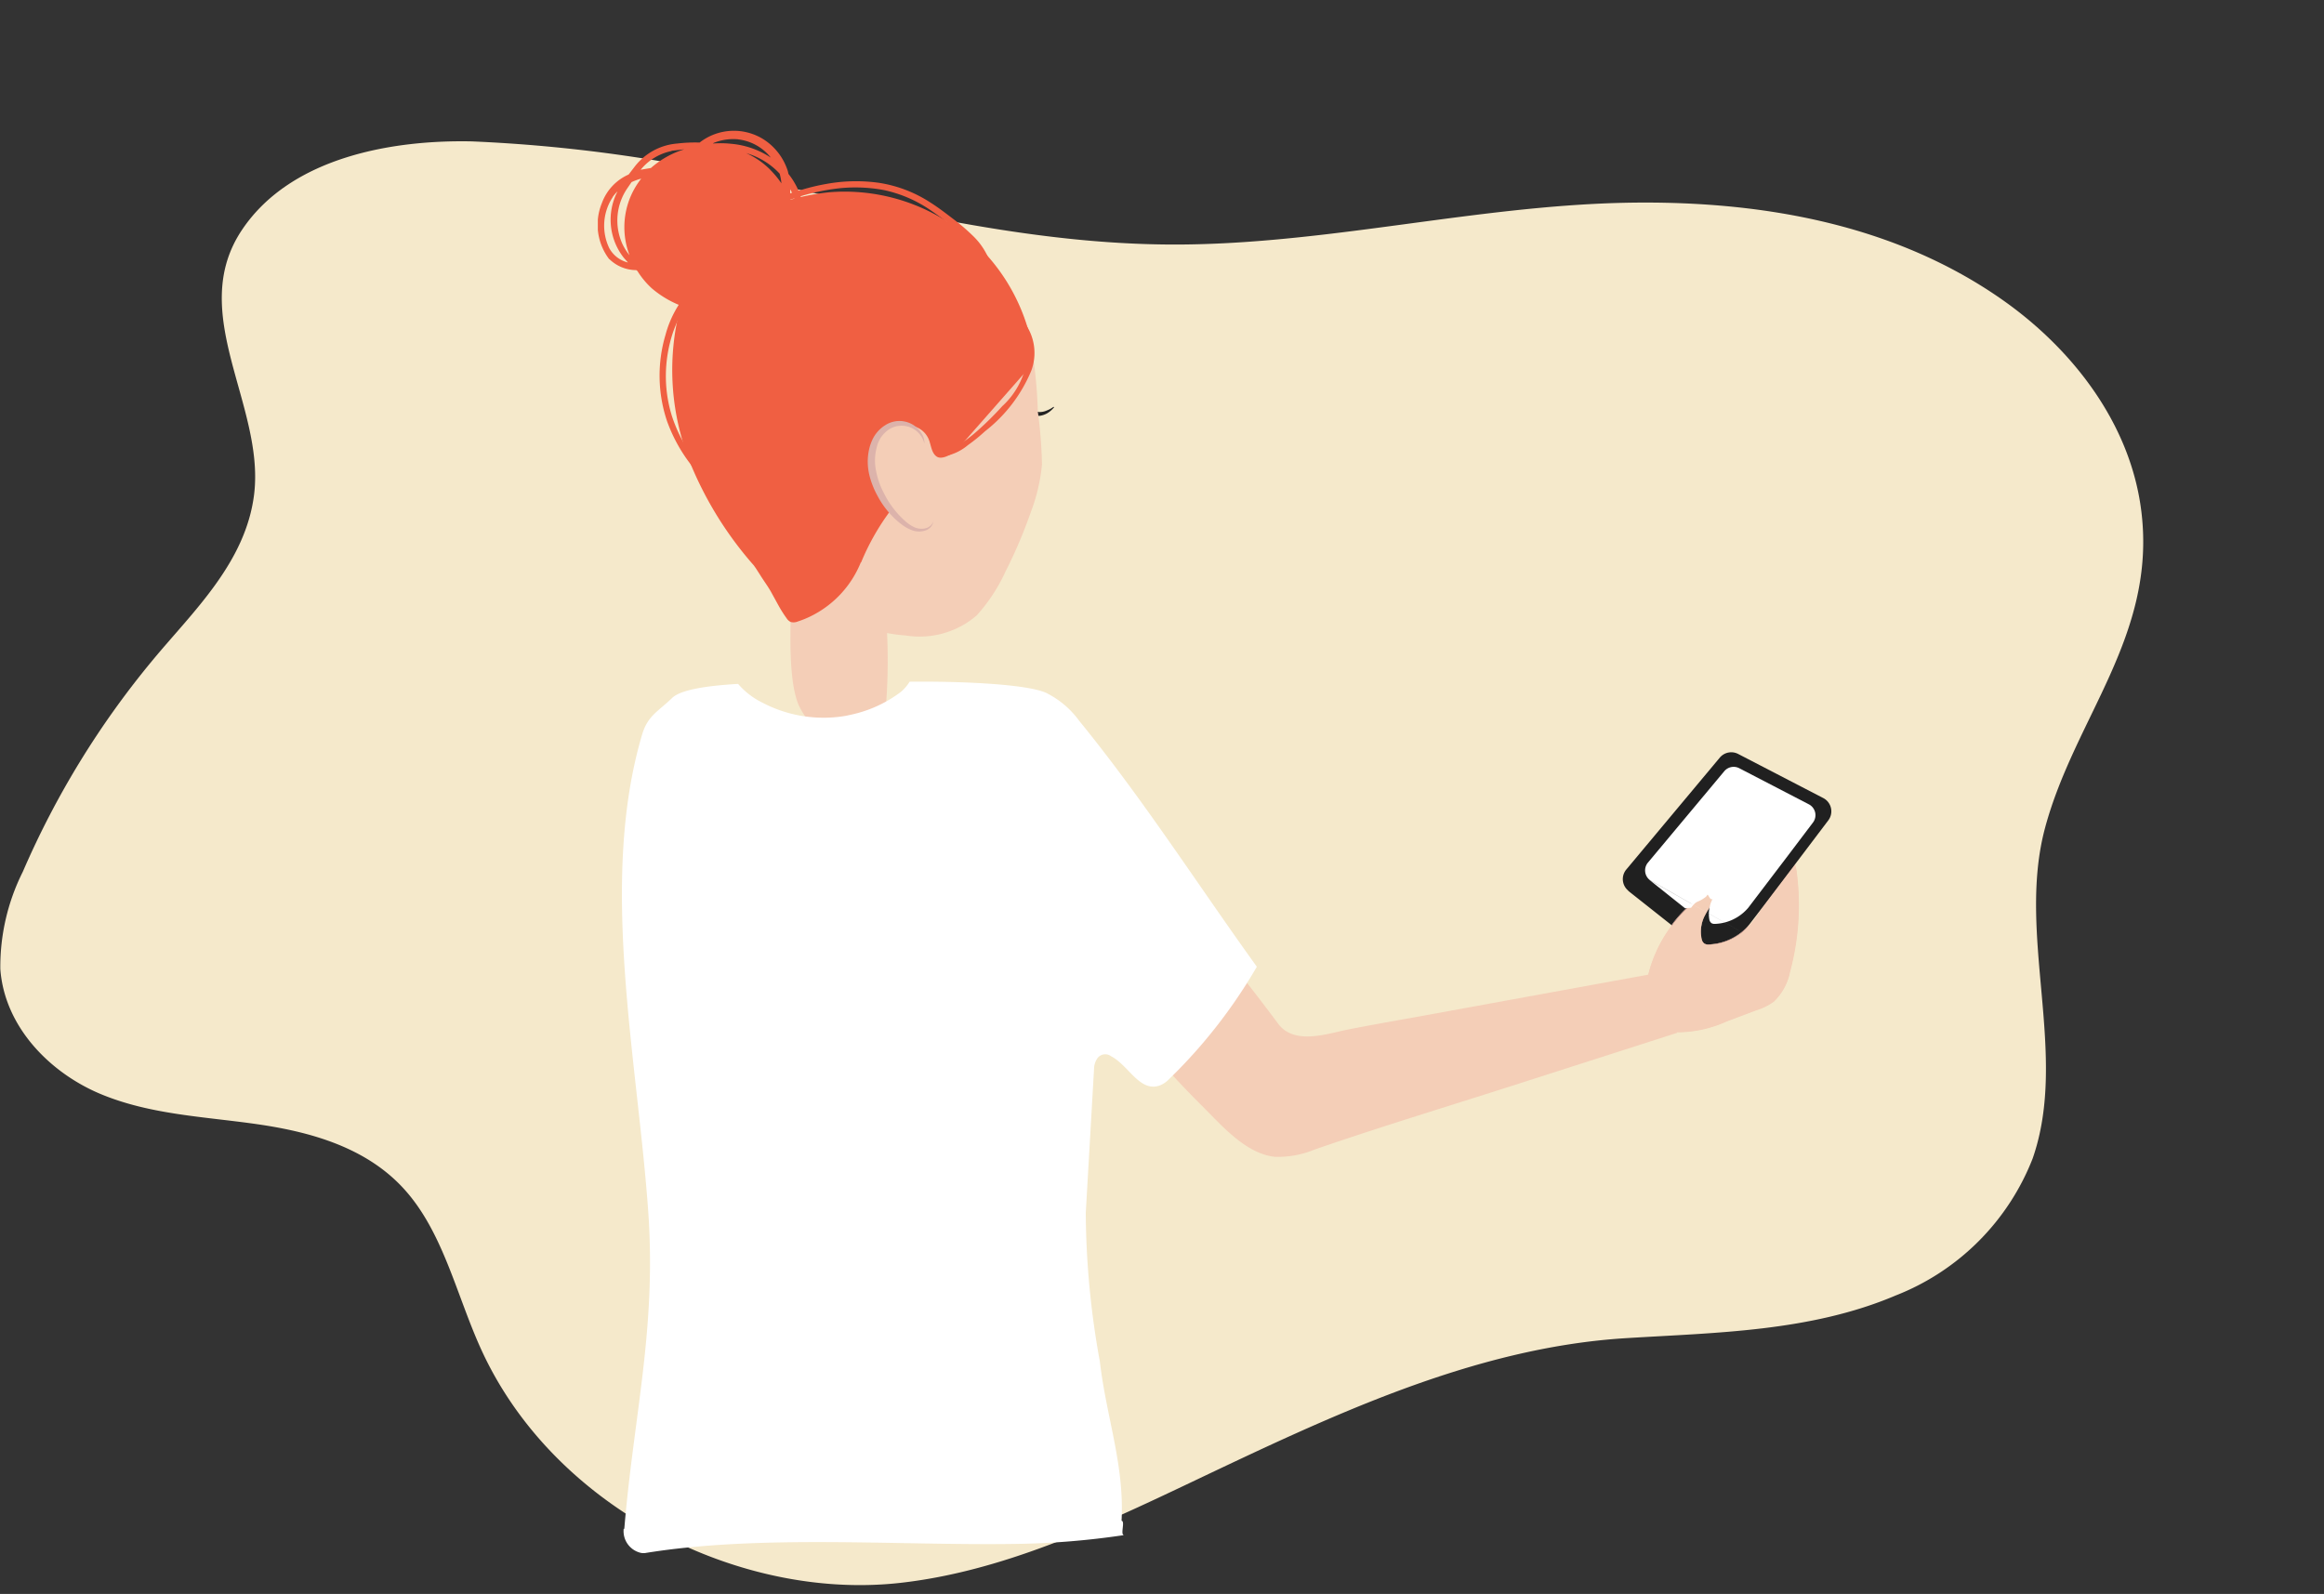 <svg xmlns="http://www.w3.org/2000/svg" xmlns:xlink="http://www.w3.org/1999/xlink" width="111.869" height="76.739" viewBox="0 0 111.869 76.739">
  <rect x="0" y="0" width="111.869" height="76.739" fill="#333333" stroke="none"/>
  <defs>
    <clipPath id="clip-path">
      <rect id="Rectangle_1851" data-name="Rectangle 1851" width="111.869" height="76.739" fill="#fff" stroke="#707070" stroke-width="1"/>
    </clipPath>
    <clipPath id="clip-path-2">
      <rect id="Rectangle_2550" data-name="Rectangle 2550" width="59.378" height="72.295" fill="none"/>
    </clipPath>
    <clipPath id="clip-path-3">
      <rect id="Rectangle_2549" data-name="Rectangle 2549" width="4.772" height="6.205" fill="none"/>
    </clipPath>
  </defs>
  <g id="Mask_Group_15" data-name="Mask Group 15" clip-path="url(#clip-path)">
    <g id="Product_information" data-name="Product information" transform="translate(0 0.142)">
      <path id="Path_2169" data-name="Path 2169" d="M40.9,34.709a73.58,73.58,0,0,0-13.759-1.9c-3.716-.079-8.669.709-11.051,4.242-2.709,4.012,1.086,8.446.573,12.736-.4,3.309-2.958,5.67-4.887,8A42.047,42.047,0,0,0,5.528,67.97a10.2,10.2,0,0,0-1.083,4.689c.205,2.8,2.409,5,4.814,6.008s5.035,1.093,7.589,1.464,5.213,1.116,7.027,3.111c1.86,2.042,2.5,5.007,3.655,7.591,3.463,7.774,12.5,12.246,20.237,11.375,4.867-.547,9.45-2.679,13.934-4.811,6.674-3.172,13.6-6.509,20.977-6.969,4.345-.27,8.892-.309,13-2.055a11.625,11.625,0,0,0,6.595-6.594c1.744-5-.78-10.768.594-15.906,1.418-5.3,5.368-9.257,4.641-15.235-.521-4.287-3.374-7.881-6.717-10.22-5.35-3.744-11.947-4.8-18.306-4.65-6.95.172-13.79,1.878-20.733,2C54.6,37.9,47.764,36.164,40.9,34.709Z" transform="translate(-4.429 -26.144)" fill="#f5e9cb"/>
      <g id="Person_Handing_Object" data-name="Person Handing Object" transform="translate(41.463 72.072)">
        <g id="Group_6222" data-name="Group 6222" transform="translate(-12.685 -65.915)" clip-path="url(#clip-path-2)">
          <g id="Group_6221" data-name="Group 6221" transform="translate(0.001 -0.002)">
            <path id="Path_3696" data-name="Path 3696" d="M52.6,202.385c.085.367.946,1.031,1.228,1.327l1.355,1.482,2.583,2.852c1.652,2.047,3.6,3.967,5.393,5.9,1.144,1.228,2.259,2.5,3.445,3.671.946.946,2.1,2.287,3.487,2.428A4.622,4.622,0,0,0,72,219.693c3.106-1.073,6.268-2.033,9.4-3.035l8.047-2.583-.96-2.88L78.6,213c-1.666.311-3.346.593-5.012.918-.988.2-2.569.762-3.346-.282-2.569-3.459-5.223-6.452-7.51-10.094a51.321,51.321,0,0,0-3.148-4.842Z" transform="translate(-37.495 -170.647)" fill="#f4ceb7"/>
            <path id="Path_3698" data-name="Path 3698" d="M321.427,127.12c0,1.708-.4,5.746.367,7.172,1.073,2.019,3.388,2.259,4.122-.056a27.642,27.642,0,0,0,.056-3.614c.014-.466.057-1.694.1-3.049A8.517,8.517,0,0,1,321.3,124c.056,1.341.141,2.809.127,3.12" transform="translate(-312.054 -106.493)" fill="#f4ceb7"/>
            <g id="Group_6220" data-name="Group 6220" transform="translate(9.232 17.508)" opacity="0.3">
              <g id="Group_6219" data-name="Group 6219" transform="translate(0)" clip-path="url(#clip-path-3)">
                <path id="Path_3699" data-name="Path 3699" d="M321.3,123.914c.014.466.042.946.071,1.383.635.579,1.327,1.073,1.976,1.624A18.209,18.209,0,0,1,326,130.112c.028-.593.057-1.581.085-2.64a8.516,8.516,0,0,1-4.772-3.572" transform="translate(-321.3 -123.914)" fill="#e19787"/>
              </g>
            </g>
            <path id="Path_3700" data-name="Path 3700" d="M266.444,94.1a1.353,1.353,0,0,1-.339.184.833.833,0,0,1-.353.071.946.946,0,0,1-.311-.1l-.155-.071L265.1,94.1h-.014a.014.014,0,0,0,0,.014.607.607,0,0,0,.254.339.522.522,0,0,0,.212.085h.212a.989.989,0,0,0,.4-.141,1.241,1.241,0,0,0,.3-.268.014.014,0,0,0,0-.014h-.014Z" transform="translate(-244.506 -80.814)" fill="#232323"/>
            <path id="Path_3701" data-name="Path 3701" d="M270.374,33.451a8.414,8.414,0,0,1,6.748-3.783,7.491,7.491,0,0,1,5.732,2.428,7.72,7.72,0,0,1,1.892,4.433,23.53,23.53,0,0,1,.2,2.456,22,22,0,0,1,.2,2.555,8.713,8.713,0,0,1-.536,2.287,23.057,23.057,0,0,1-1.214,2.852,8.2,8.2,0,0,1-1.4,2.132,4.21,4.21,0,0,1-3.4.96c-4.814-.339-8.118-5.125-9.176-9.445-.042-.2-.1-.4-.127-.593a8.443,8.443,0,0,1,1.087-6.282" transform="translate(-263.768 -25.472)" fill="#f4ceb7"/>
            <path id="Path_3702" data-name="Path 3702" d="M272.836,33.168a17.441,17.441,0,0,0,3.3,5.548l.1.141.2.311h0c.184.3.4.579.565.889l.311.565a5.855,5.855,0,0,0,.4.635.494.494,0,0,0,.2.184.537.537,0,0,0,.353-.028,4.417,4.417,0,0,0,.565-.226,4.955,4.955,0,0,0,2.456-2.612h.014l.042-.1a11.477,11.477,0,0,1,1.779-2.908c.183-.212.282-.48.565-.508a1.694,1.694,0,0,1-.875-1.849,3.324,3.324,0,0,1,.692-1.228,1.087,1.087,0,0,1,1.059.678c.113.282.127.649.381.819s.776-.113,1.059-.424l3.191-3.628a2.018,2.018,0,0,0,.268-.367,2.008,2.008,0,0,0-.056-1.511l-.127-.4a9.2,9.2,0,0,0-9.473-6.4c-1.3.127-3.36.579-4.165,1.736a1.385,1.385,0,0,0-.141.254c-.085.212-.127.438-.226.635-.282.649-1.087.946-1.609,1.369a3.487,3.487,0,0,0-1.115,1.736,12,12,0,0,0,.3,6.692" transform="translate(-268.63 -17.793)" fill="#f05f42"/>
            <path id="Path_3703" data-name="Path 3703" d="M309.083,104.642c-.127.508-.706.551-1.129.325a3.742,3.742,0,0,1-1.186-1.186,3.282,3.282,0,0,1-.508-2.894,1.377,1.377,0,0,1,1.3-.9,1.114,1.114,0,0,1,1.087.974" transform="translate(-292.92 -85.864)" fill="#f4ceb7"/>
            <path id="Path_3704" data-name="Path 3704" d="M309.266,103.8a.55.55,0,0,1-.4.367.861.861,0,0,1-.536-.056,1.722,1.722,0,0,1-.452-.311,4.007,4.007,0,0,1-.4-.409,4.433,4.433,0,0,1-.621-.946,3.811,3.811,0,0,1-.367-1.059,2.442,2.442,0,0,1,.028-1.087,1.536,1.536,0,0,1,.2-.494,1.468,1.468,0,0,1,.367-.381,1.129,1.129,0,0,1,1.736.664.989.989,0,0,0-.042-.3,1.134,1.134,0,0,0-.141-.268,1.256,1.256,0,0,0-1.694-.325,1.651,1.651,0,0,0-.635.72,2.537,2.537,0,0,0-.113.3,2.724,2.724,0,0,0-.056,1.242,3.468,3.468,0,0,0,.169.593,4.021,4.021,0,0,0,.254.551,4.192,4.192,0,0,0,.706.974,3.64,3.64,0,0,0,.452.4,1.865,1.865,0,0,0,.551.3.974.974,0,0,0,.621-.014.593.593,0,0,0,.254-.184.607.607,0,0,0,.113-.282" transform="translate(-293.102 -85.027)" fill="#dcb3ab"/>
            <path id="Path_3705" data-name="Path 3705" d="M195.986,228.666a1.073,1.073,0,0,0,.8,1.144.607.607,0,0,0,.24.014c5.548-.9,12.169-.353,17.788-.438a38.539,38.539,0,0,0,5.252-.424c-.184-.028.071-.664-.113-.692.141-2.7-.734-4.983-1.045-7.666a40.815,40.815,0,0,1-.678-7.158l.4-6.96a.9.9,0,0,1,.141-.452.466.466,0,0,1,.678-.127c.847.438,1.369,1.736,2.329,1.412a1.229,1.229,0,0,0,.452-.3,25.044,25.044,0,0,0,4.235-5.421c-2.88-4-5.449-8.033-8.555-11.845a4.33,4.33,0,0,0-1.482-1.285c-.762-.466-4.094-.621-6.678-.593a1.99,1.99,0,0,1-.424.494A6.1,6.1,0,0,1,207,189.448l-.325.071a6.339,6.339,0,0,1-4.038-.649,3.656,3.656,0,0,1-1.143-.889c-1.454.085-2.753.268-3.176.678-.706.678-1.186.861-1.454,1.793-2.089,7.1-.2,15.642.311,23.026.381,5.591-.706,9.755-1.158,15.176" transform="translate(-194.744 -161.352)" fill="#fff"/>
            <path id="Path_3711" data-name="Path 3711" d="M350.651,6.172a2.744,2.744,0,0,1-.353-2.711,2.4,2.4,0,0,1,1.285-1.369l.282-.367A2.866,2.866,0,0,1,353.927.6,7.158,7.158,0,0,1,355,.553a2.682,2.682,0,0,1,3.12-.127,2.824,2.824,0,0,1,1.129,1.511l.028.127a3.52,3.52,0,0,1,.678,2.993,5.582,5.582,0,0,1-.226.678,3.219,3.219,0,0,1-.819,1.835,3.7,3.7,0,0,1-1.553.946,4.914,4.914,0,0,1-4.645-.932,3.98,3.98,0,0,1-.706-.847l-.056-.042a1.863,1.863,0,0,1-1.3-.536m.889-3.431a2.745,2.745,0,0,0-.254,2.711,2.669,2.669,0,0,0,.339.536,3.8,3.8,0,0,1-.014-2.654,3.841,3.841,0,0,1,.579-1.031,2.767,2.767,0,0,0-.466.169l-.184.268m-.72.452a2.5,2.5,0,0,0-.169,2.456,1.4,1.4,0,0,0,.9.692l-.2-.226a2.965,2.965,0,0,1-.3-3.2,1.939,1.939,0,0,0-.24.282M353.644.963a2.573,2.573,0,0,0-1.482.9l.494-.085a4.334,4.334,0,0,1,1.609-.9l-.607.071m3.2-.551a2.527,2.527,0,0,0-1.172.169L355.635.6a4.955,4.955,0,0,1,.9.014,4.108,4.108,0,0,1,1.892.664A2.344,2.344,0,0,0,356.849.4m2.513,2.4q0,.233-.014.466a5,5,0,0,1,.367,1.327,3.177,3.177,0,0,0-.353-1.793m-.96-.932a4.421,4.421,0,0,1,.536.649,2.63,2.63,0,0,0-.085-.466,3.515,3.515,0,0,0-1.609-.988,3.91,3.91,0,0,1,1.158.8" transform="translate(-350.102 0.013)" fill="#f05f42"/>
            <path id="Path_3712" data-name="Path 3712" d="M271.9,68.789c.226-.169.494-.282.734-.452a7.683,7.683,0,0,0,.706-.551,15.728,15.728,0,0,0,1.228-1.214,3.783,3.783,0,0,0,1.228-2.894,2.089,2.089,0,0,0-.748-1.4c-.1-.085.028-.254.141-.184a2.445,2.445,0,0,1,.776,2.767,7.181,7.181,0,0,1-2.231,2.922,8.267,8.267,0,0,1-.819.664,2.435,2.435,0,0,1-.946.494.1.1,0,0,1-.071-.169" transform="translate(-255.1 -53.315)" fill="#f05f42"/>
            <path id="Path_3713" data-name="Path 3713" d="M378.458,54.907a9.583,9.583,0,0,0-.889,1.835,6.662,6.662,0,0,0-.339,2,6.479,6.479,0,0,0,.282,1.991,7.044,7.044,0,0,0,1,1.976c.494.706,1.115,1.327,1.581,2.061a.116.116,0,0,1-.184.141,19.109,19.109,0,0,1-1.525-1.878,7.611,7.611,0,0,1-1.1-2.033,6.876,6.876,0,0,1-.071-4.151,5.118,5.118,0,0,1,1.1-2.061.09.09,0,1,1,.141.113" transform="translate(-373.956 -47.027)" fill="#f05f42"/>
            <path id="Path_3714" data-name="Path 3714" d="M285.487,18.109a5.6,5.6,0,0,1,1.228-.48,10.068,10.068,0,0,1,1.256-.3,7.906,7.906,0,0,1,2.555-.042,6.3,6.3,0,0,1,2.414.932c.381.24.748.522,1.1.791a9.756,9.756,0,0,1,1.016.875,3.318,3.318,0,0,1,.96,2.569.127.127,0,1,1-.254,0,3.374,3.374,0,0,0-.791-2.216,7.246,7.246,0,0,0-.974-.875c-.339-.268-.678-.522-1.031-.762a6.24,6.24,0,0,0-2.259-.974,7.5,7.5,0,0,0-2.471-.042,10.505,10.505,0,0,0-1.327.282c-.452.127-.889.311-1.341.409a.092.092,0,0,1-.071-.169" transform="translate(-276.947 -14.775)" fill="#f05f42"/>
            <path id="Path_3715" data-name="Path 3715" d="M11.127,254.472a2.03,2.03,0,0,0,.325,1.6,1.652,1.652,0,0,0,1.087.48,5.762,5.762,0,0,0,2.5-.522l1.426-.536a2.965,2.965,0,0,0,.833-.409,2.741,2.741,0,0,0,.791-1.44,12.381,12.381,0,0,0,.311-4.885c-.042-.254-.169-.593-.424-.565s-.311.226-.381.409a10.2,10.2,0,0,1-1.158,2.442,2.877,2.877,0,0,1-2.259,1.3.382.382,0,0,1-.2-.042.353.353,0,0,1-.127-.184,1.608,1.608,0,0,1,.169-1.214c.184-.381.48-.706.339-.918s-.438-.042-.621.085a6.338,6.338,0,0,0-1.271,1.242,6.536,6.536,0,0,0-1.341,3.176" transform="translate(39.3 -213.149)" fill="#f4ceb7"/>
            <path id="Path_3716" data-name="Path 3716" d="M27.9,261.615,29.665,263a.72.72,0,0,0,1.016-.127l.974-1.285a2.689,2.689,0,0,1-1.976.96.366.366,0,0,1-.2-.042.353.353,0,0,1-.127-.183,1.609,1.609,0,0,1,.169-1.214c.184-.381.48-.706.353-.918s-.438-.042-.621.085a6.339,6.339,0,0,0-1.271,1.242l-.071.1" transform="translate(23.783 -223.369)" fill="#7c213b"/>
            <path id="Path_3717" data-name="Path 3717" d="M.276,218.6l2.089,1.652.071-.1a6.339,6.339,0,0,1,1.271-1.242c.184-.127.452-.367.621-.085s-.254.72-.353.918a1.922,1.922,0,0,0-.169,1.214.353.353,0,0,0,.127.184.368.368,0,0,0,.2.042,2.69,2.69,0,0,0,1.976-.96l.466-.607,1.722-2.273L9.918,215.2a.72.72,0,0,0-.24-1.059L5.57,212.012a.72.72,0,0,0-.875.169L.177,217.588A.72.72,0,0,0,.29,218.6" transform="translate(49.318 -182.011)" fill="#202020"/>
            <path id="Path_3718" data-name="Path 3718" d="M11.536,257.953a1.652,1.652,0,0,0,1.087.48,5.761,5.761,0,0,0,2.5-.522l1.426-.536a2.992,2.992,0,0,0,.833-.409,2.628,2.628,0,0,0,.776-1.44,12.367,12.367,0,0,0,.311-4.885,1.2,1.2,0,0,0-.056-.24L16.7,252.659l-.184.268a3.617,3.617,0,0,1-.282.339,2.69,2.69,0,0,1-1.976.96.367.367,0,0,1-.2-.042.339.339,0,0,1-.127-.184,1.608,1.608,0,0,1,.169-1.214c.184-.381.48-.706.353-.918s-.438-.042-.621.085a6.34,6.34,0,0,0-1.271,1.242l-.071.1a6.536,6.536,0,0,0-1.271,3.078,2.03,2.03,0,0,0,.325,1.6" transform="translate(39.216 -215.048)" fill="#f4ceb7"/>
            <path id="Path_3719" data-name="Path 3719" d="M.24,217.38a.588.588,0,0,1-.092-.83l3.688-4.415A.588.588,0,0,1,4.551,212l3.354,1.74a.588.588,0,0,1,.2.865l-1.326,1.752L5.369,218.21l-.38.5a2.2,2.2,0,0,1-1.614.784.3.3,0,0,1-.161-.035.288.288,0,0,1-.1-.15,1.569,1.569,0,0,1,.138-.991c.081-.161,0,.127-.138-.1s-.057-.1-.207,0c-.392.288-.381.11-.677.5l-.291.023L.229,217.38l5.366,3.04" transform="translate(50.393 -181.311)" fill="#fff"/>
          </g>
        </g>
      </g>
    </g>
  </g>
</svg>
